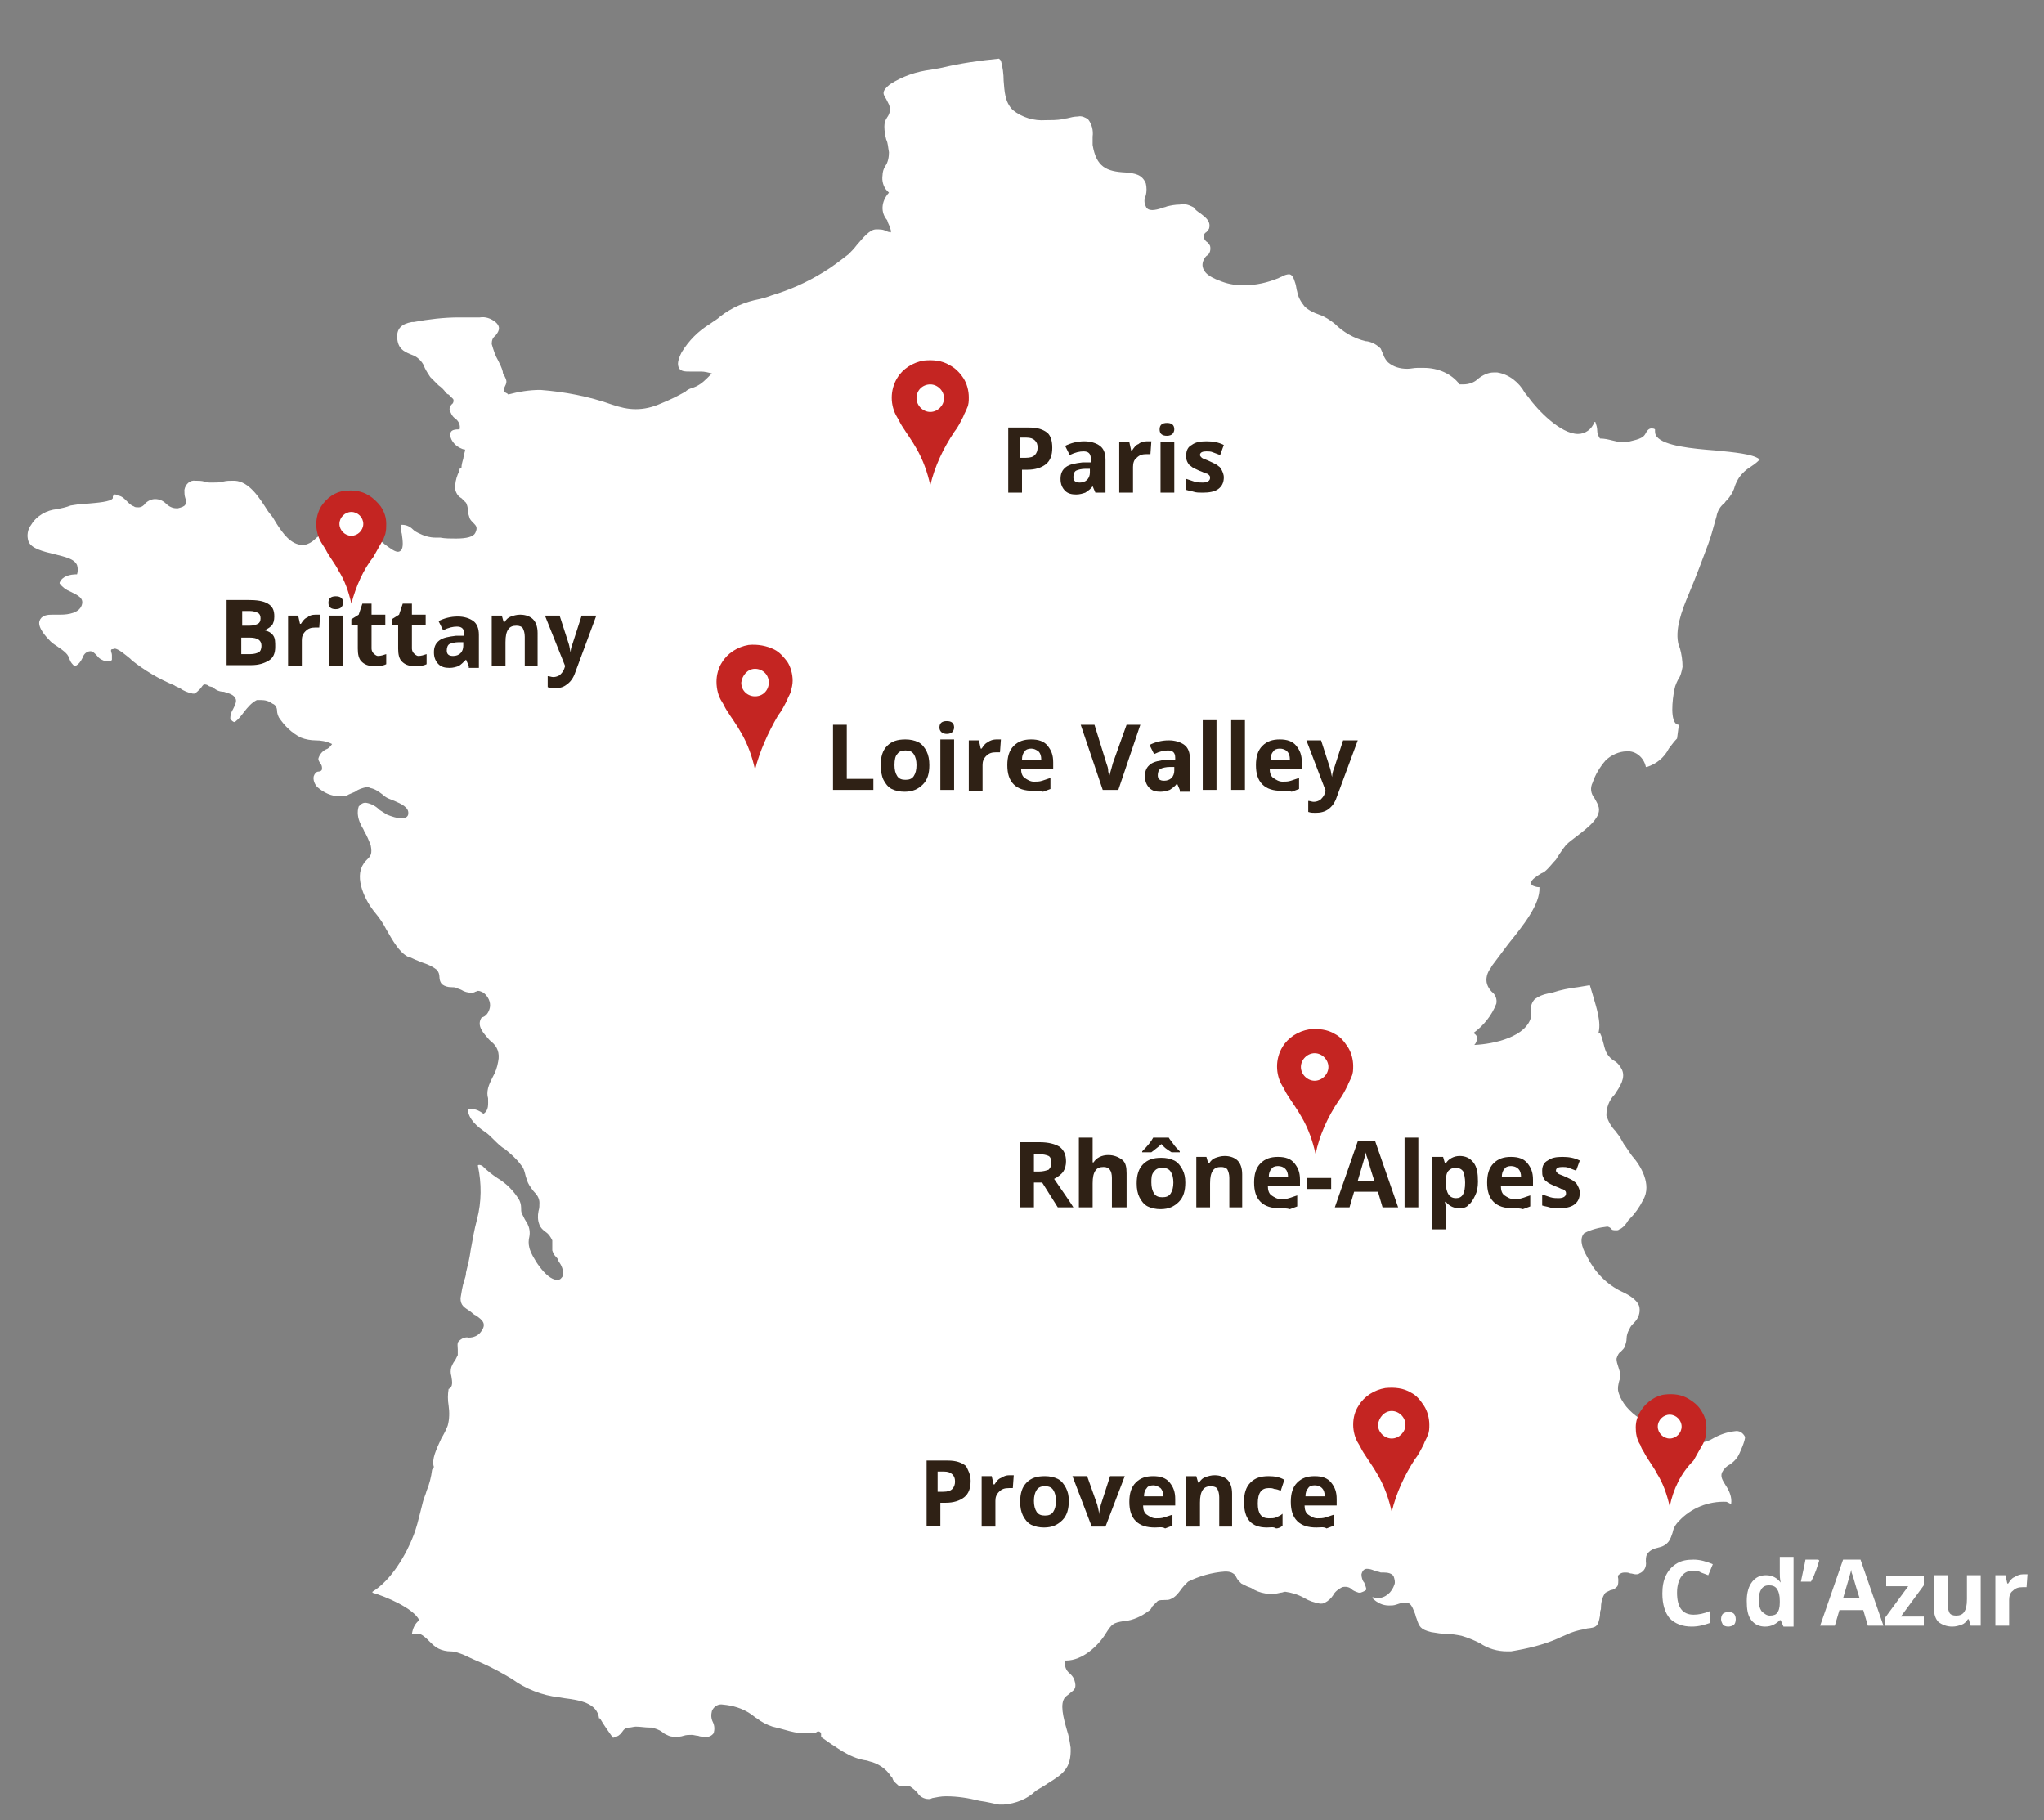 <?xml version="1.0" encoding="utf-8"?>
<!-- Generator: Adobe Illustrator 24.0.0, SVG Export Plug-In . SVG Version: 6.00 Build 0)  -->
<svg version="1.1" id="Layer_1" xmlns="http://www.w3.org/2000/svg" xmlns:xlink="http://www.w3.org/1999/xlink" x="0px" y="0px"
	 viewBox="0 0 222.8 198.4" style="enable-background:new 0 0 222.8 198.4;" xml:space="preserve">
<rect x="0" y="0" width="222.8" height="198.4" fill="#808080" stroke="none"/>
<style type="text/css">
	.st0{fill:#FFFFFF;}
	.st1{fill:#C42522;}
	.st2{enable-background:new    ;}
	.st3{fill:#2F2115;}
</style>
<title>France-FR</title>
<path class="st0" d="M12.3,54.1c0,0.1,0,0.1,0,0.2c-0.2,0.4-1.7,0.5-2.8,0.6c-0.6,0-1.2,0.1-1.8,0.2c-0.5,0.2-1,0.3-1.5,0.4
	c-1.1,0.1-2.2,0.7-2.8,1.7C3,57.7,2.9,58.4,3.1,59c0.3,0.8,1.6,1.1,2.8,1.4s2.2,0.5,2.5,1.2c0.1,0.3,0.1,0.7,0,1
	c-0.8,0-1.6,0.2-1.9,0.9c0,0,0,0,0,0.1c0.3,0.4,0.7,0.7,1.2,0.9c0.8,0.4,1.5,0.7,1.2,1.5s-1.4,1-2.3,1H5.8c-0.3,0-0.6,0-0.9,0.1
	c-0.3,0.1-0.5,0.3-0.6,0.6c-0.2,0.7,0.7,1.7,1.2,2.2c0.2,0.2,0.5,0.4,0.8,0.6c0.3,0.2,0.6,0.4,0.9,0.7c0.2,0.2,0.3,0.4,0.4,0.7
	c0.1,0.3,0.3,0.5,0.5,0.7c0,0,0,0,0.1,0c0.4-0.2,0.6-0.5,0.8-0.9c0.1-0.3,0.3-0.6,0.7-0.7s0.6,0.2,0.9,0.5c0.2,0.3,0.6,0.5,1,0.6
	c0.4,0,0.6-0.1,0.6-0.2s0-0.3,0-0.5s-0.1-0.3-0.1-0.5s0.2-0.1,0.4-0.2c0.4,0,1.2,0.7,1.7,1.1l0.2,0.2c1.4,1.1,2.9,2,4.6,2.7
	c0.1,0.1,0.4,0.2,0.6,0.3c0.4,0.3,0.9,0.5,1.4,0.6h0.2c0.2-0.1,0.4-0.3,0.6-0.5c0.2-0.2,0.3-0.5,0.5-0.5c0.2,0,0.4,0.1,0.5,0.2l0,0
	l0.4,0.1c0.3,0.3,0.7,0.5,1.2,0.5c0.6,0.2,1.1,0.3,1.3,0.8c0.1,0.3-0.1,0.7-0.3,1.1c-0.2,0.3-0.3,0.7-0.3,1c0.1,0.2,0.2,0.3,0.4,0.4
	h0.1c0.4-0.3,0.7-0.7,1-1.1c0.4-0.5,0.8-1,1.4-1.3c0.1,0,0.2,0,0.4,0c0.5,0,0.9,0.1,1.3,0.4c0.3,0.1,0.5,0.4,0.5,0.8
	c0,0.2,0.1,0.5,0.2,0.7c0.6,0.9,1.4,1.7,2.4,2.2c0.5,0.2,1.1,0.3,1.6,0.3c0.6,0,1.2,0.1,1.8,0.4c-0.2,0.3-0.4,0.5-0.7,0.6
	c-0.4,0.2-0.7,0.6-0.8,1c0,0.2,0.1,0.3,0.2,0.5c0.2,0.2,0.2,0.4,0.2,0.6c0,0.2-0.2,0.3-0.4,0.3s-0.4,0.2-0.5,0.5
	c-0.1,0.4,0.1,0.9,0.4,1.2c0.7,0.6,1.5,1,2.5,1c0.3,0,0.6,0,0.9-0.2c0.2-0.1,0.5-0.2,0.7-0.3c0.4-0.3,0.8-0.4,1.2-0.5
	c0.2,0,0.3,0,0.5,0.1c0.5,0.1,0.9,0.4,1.3,0.7c0.2,0.2,0.5,0.4,0.8,0.5l0.5,0.2c0.7,0.3,1.6,0.7,1.5,1.4c0,0.3-0.3,0.5-0.7,0.5
	c-0.5,0-1.1-0.2-1.6-0.4c-0.3-0.2-0.5-0.3-0.8-0.5c-0.4-0.4-0.9-0.7-1.5-0.8c0,0-0.1,0-0.1,0c-0.3,0-0.5,0.2-0.7,0.4
	c-0.2,0.6-0.1,1.3,0.2,1.9c0.1,0.3,0.3,0.5,0.4,0.8c0.3,0.5,0.5,1,0.7,1.5c0.2,1,0,1.2-0.4,1.6c-0.2,0.2-0.3,0.3-0.4,0.5
	c-1,1.5,0.2,4,1.3,5.3c0.5,0.6,0.9,1.2,1.2,1.8c0.7,1.2,1.4,2.5,2.4,3l0,0h0.1c0.4,0.2,0.9,0.4,1.4,0.6c0.6,0.2,1.1,0.4,1.6,0.8
	c0.2,0.2,0.3,0.5,0.3,0.8c0,0.3,0.1,0.6,0.3,0.8c0.3,0.2,0.6,0.3,1,0.3c0.2,0,0.4,0,0.6,0.1c0.2,0.1,0.3,0.1,0.5,0.2
	c0.3,0.2,0.7,0.3,1,0.3l0,0c0.2,0,0.4,0,0.5-0.1c0.1,0,0.2-0.1,0.3-0.1c0.2,0,0.4,0.1,0.6,0.2c0.5,0.4,0.8,1,0.7,1.6
	c-0.1,0.5-0.4,1-0.9,1.1l0,0c-0.6,0.9,0.2,1.7,0.8,2.4l0,0l0.2,0.2c0.7,0.5,1,1.3,0.8,2.2c-0.1,0.6-0.3,1.2-0.6,1.7
	c-0.2,0.4-0.4,0.8-0.5,1.2c-0.1,0.4-0.1,0.8,0,1.1c0,0.7,0.1,1.3-0.5,1.7c-0.4-0.3-0.8-0.5-1.2-0.5H51c0,0,0,0,0,0.1
	c0.1,1,1,1.8,1.9,2.4c0.3,0.2,0.6,0.5,0.9,0.8c0.4,0.4,0.8,0.8,1.3,1.1c0.6,0.5,1.2,1,1.7,1.7c0.3,0.3,0.4,0.8,0.5,1.2
	c0.1,0.3,0.2,0.7,0.4,1c0.2,0.3,0.4,0.6,0.6,0.8c0.3,0.3,0.5,0.7,0.5,1.1c0,0.3,0,0.6-0.1,0.9c-0.1,0.5-0.1,1,0.1,1.5
	c0.1,0.3,0.4,0.6,0.7,0.8c0.3,0.2,0.5,0.5,0.7,0.9c0,0.1,0,0.3,0,0.4c0,0.2,0,0.5,0,0.7c0.1,0.3,0.2,0.5,0.4,0.7
	c0.1,0.1,0.2,0.2,0.2,0.3l0.1,0.2c0.3,0.4,0.5,0.9,0.5,1.4c0,0.2-0.2,0.4-0.3,0.5c-0.1,0.1-0.3,0.1-0.4,0.1c-1.2,0-2.8-2.6-3-3.5
	c-0.1-0.4-0.1-0.8,0-1.2c0.1-0.5,0-1-0.2-1.4c-0.1-0.2-0.2-0.3-0.3-0.5c-0.1-0.2-0.2-0.4-0.3-0.6c-0.1-0.2-0.1-0.4-0.1-0.7
	c0-0.3-0.1-0.6-0.2-0.8c-0.6-1-1.4-1.8-2.4-2.4c-0.6-0.4-1.1-0.8-1.6-1.3c-0.3-0.2-0.5-0.1-0.5-0.1s0,0,0,0.1
	c0.4,1.9,0.4,3.9-0.1,5.8c-0.3,1.1-0.5,2.3-0.7,3.4c-0.1,0.8-0.3,1.6-0.5,2.4c0,0.3-0.1,0.6-0.2,0.9c-0.2,0.6-0.3,1.3-0.4,1.9
	c0,0.8,0.4,1,1,1.4l0.5,0.4l0.2,0.1c0.7,0.5,1.2,0.9,0.5,1.8c-0.3,0.4-0.8,0.6-1.3,0.6c-0.4-0.1-0.8,0.1-1.1,0.4
	c-0.2,0.2-0.1,0.6-0.1,0.9c0,0.2,0,0.4,0,0.6c-0.1,0.2-0.2,0.4-0.3,0.6c-0.2,0.2-0.3,0.5-0.4,0.7c-0.1,0.3-0.1,0.7,0,1
	c0.1,0.6,0.2,1.2-0.3,1.4l0,0c-0.1,0.6-0.1,1.2,0,1.8c0.1,0.7,0.1,1.5-0.1,2.2c-0.2,0.5-0.4,0.9-0.7,1.4c-0.5,1.1-1.1,2.3-0.8,3.1
	l-0.2,0.3l0,0c-0.1,0.8-0.3,1.6-0.6,2.3c-0.1,0.4-0.3,0.8-0.4,1.2s-0.2,0.8-0.3,1.2c-0.2,0.8-0.4,1.6-0.7,2.4
	c-0.8,2.1-2.4,4.9-4.5,6.2c0,0,0,0,0,0.1c0,0,0,0,0,0c1.4,0.4,4.5,1.7,5.1,3c-0.5,0.4-0.7,0.9-0.8,1.5l0,0h0.1h0.5
	c0.1,0,0.2,0,0.3,0c0.4,0.2,0.7,0.5,1,0.8c0.3,0.3,0.6,0.6,1,0.8c0.4,0.2,0.9,0.3,1.3,0.3c0.5,0,1,0.2,1.5,0.4
	c0.6,0.3,1.3,0.6,2,0.9c1.1,0.5,2.2,1.1,3.2,1.7c1.5,1.1,3.3,1.8,5.1,2l0.6,0.1c1.6,0.2,3.6,0.5,3.8,2.2l0,0l0,0h0.1
	c0.4,0.7,0.9,1.4,1.4,2.1c0,0,0,0,0.1,0c0.4-0.1,0.7-0.3,0.9-0.6c0.2-0.3,0.4-0.5,0.8-0.5c0.2,0,0.5-0.1,0.7-0.1
	c0.5,0,1,0.1,1.5,0.1h0.2c0.4,0.1,0.8,0.2,1.2,0.5c0.2,0.2,0.5,0.3,0.7,0.4c0.2,0.1,0.5,0.1,0.8,0.1c0.3,0,0.5,0,0.8-0.1
	c0.3-0.1,0.6-0.1,0.9-0.1c0.2,0,0.5,0.1,0.7,0.1c0.2,0.1,0.5,0.1,0.7,0.1c0.4,0.1,0.8-0.1,1-0.4c0.1-0.4,0.1-0.8-0.1-1.2
	c-0.2-0.4-0.2-0.8-0.1-1.2c0.2-0.5,0.7-0.8,1.2-0.7c1.1,0.1,2.1,0.4,3,1c0.3,0.2,0.5,0.4,0.7,0.5c0.5,0.4,1.1,0.7,1.7,0.9l0.8,0.2
	c0.7,0.2,1.4,0.4,2.1,0.5h0.4h0.4h0.4c0.1,0,0.3,0,0.4,0c0.1,0,0.2,0,0.3-0.1c0.1-0.1,0.3-0.1,0.4,0c0.1,0.1,0.1,0.1,0.1,0.3
	s0,0.3,0.1,0.3l1,0.7c0.5,0.3,1,0.7,1.6,1c0.7,0.4,1.5,0.7,2.3,0.8l0.3,0.1c0.9,0.2,1.8,0.8,2.3,1.6c0.1,0.1,0.2,0.2,0.2,0.3
	c0.1,0.3,0.4,0.5,0.6,0.7c0.1,0.1,0.2,0.1,0.4,0.1c0.1,0,0.2,0,0.3,0H99c0.1,0,0.2,0,0.3,0.1c0.3,0.2,0.5,0.4,0.7,0.6
	c0.2,0.4,0.7,0.7,1.2,0.7h0.2l0.2-0.1c0.5-0.1,1-0.2,1.5-0.2c1.3,0,2.5,0.2,3.7,0.5c0.8,0.1,1.5,0.3,2.1,0.4h0.5
	c1.3-0.1,2.6-0.6,3.5-1.5l1-0.6l0.3-0.2c1.6-1,2.6-1.6,2.5-3.9c-0.1-0.7-0.2-1.3-0.4-1.9c-0.4-1.4-0.8-2.9-0.2-3.6
	c0.2-0.2,0.4-0.3,0.6-0.5c0.4-0.3,0.7-0.5,0.4-1.4c-0.1-0.3-0.3-0.5-0.5-0.7c-0.4-0.3-0.6-0.8-0.5-1.4h0.1c1.8,0,3.5-1.6,4.3-2.9
	c0.7-1.1,0.8-1.2,2-1.4h0.1c0.9-0.1,1.8-0.5,2.6-1.1c0.2-0.1,0.3-0.3,0.4-0.5c0.2-0.2,0.4-0.4,0.6-0.6c0.2-0.1,0.5-0.1,0.7-0.1
	c0.3,0,0.5,0,0.7-0.1c0.5-0.2,0.8-0.6,1.1-1c0.2-0.3,0.5-0.6,0.8-0.9c1.2-0.6,2.6-1,4-1.1c0.3,0,0.6,0,0.9,0.2
	c0.2,0.1,0.3,0.3,0.4,0.5c0.1,0.2,0.3,0.4,0.5,0.6c0.2,0.1,0.4,0.2,0.6,0.3c0.2,0.1,0.3,0.1,0.5,0.2c0.9,0.6,2.1,0.8,3.2,0.5
	c0.2,0,0.3-0.1,0.5-0.1c0.7,0.1,1.4,0.3,2.1,0.7c0.5,0.3,1.1,0.5,1.7,0.6c0.2,0,0.3,0,0.5-0.1c0.4-0.2,0.7-0.5,0.9-0.8
	c0.2-0.4,0.6-0.7,1-0.9c0.4-0.1,0.8,0,1,0.2c0.2,0.2,0.5,0.3,0.8,0.4h0.2c0.3-0.1,0.5-0.2,0.6-0.3s-0.1-0.5-0.2-0.8
	c-0.2-0.2-0.3-0.6-0.3-0.9c0.1-0.4,0.3-0.6,0.6-0.6c0.3,0,0.6,0.1,0.8,0.2c0.2,0.1,0.5,0.1,0.7,0.2h0.3c0.5,0,0.9,0.1,1.1,0.4
	c0.1,0.3,0.2,0.6,0.1,0.9c-0.3,0.9-1,1.5-1.9,1.5c-0.1,0-0.3,0-0.4-0.1c0,0-0.1,0-0.1,0s0,0,0,0.1c0.5,0.5,1.1,0.8,1.8,0.8
	c0.3,0,0.5,0,0.8-0.1l0.3-0.1c0.3-0.1,0.5-0.1,0.8-0.1c0.4,0,0.6,0.3,0.9,1.1c0.1,0.2,0.1,0.4,0.2,0.6c0.3,0.9,0.4,1.2,1.6,1.5
	c0.6,0.1,1.2,0.2,1.7,0.2c0.5,0,1.1,0.1,1.6,0.2c0.7,0.2,1.4,0.5,2,0.8c0.9,0.6,1.9,0.9,3,0.9c0.1,0,0.3,0,0.4,0
	c1.8-0.3,3.5-0.7,5.1-1.4l0.2-0.1l0.7-0.3c0.6-0.3,1.3-0.5,1.9-0.6l0.4-0.1c1-0.1,1.2-0.2,1.4-1.4c0-0.2,0-0.5,0.1-0.7
	c0-0.6,0.1-1.3,0.5-1.8c0.2-0.1,0.4-0.2,0.6-0.3c0.3,0,0.5-0.2,0.7-0.4c0.1-0.2,0.1-0.5,0.1-0.7c0-0.2-0.1-0.4,0-0.5
	c0.2-0.2,0.4-0.3,0.7-0.3c0.2,0,0.4,0,0.6,0.1c0.2,0,0.4,0.1,0.6,0.1c0.1,0,0.3,0,0.4-0.1c0.5-0.2,0.8-0.7,0.7-1.3
	c0-0.4,0-0.7,0.3-1c0.3-0.3,0.6-0.4,1-0.5c0.5-0.1,0.9-0.3,1.2-0.7c0.2-0.3,0.3-0.6,0.4-0.9c0.1-0.5,0.3-0.9,0.7-1.3
	c1.3-1.4,3.2-2.2,5.2-2.1l0.4,0.2h0.1l0,0c0.1-0.7-0.2-1.4-0.6-2c-0.3-0.5-0.6-0.9-0.4-1.4c0.2-0.4,0.5-0.7,0.9-0.9
	c0.3-0.2,0.6-0.5,0.8-0.8c0.2-0.3,0.9-1.9,0.8-2.2c-0.2-0.4-0.6-0.7-1.1-0.6c-0.9,0.1-1.7,0.4-2.4,0.8c-0.3,0.2-0.7,0.3-1,0.4
	c-0.2,0-0.3,0-0.5,0c-1.2,0-3.2-0.4-3.5-1l0,0c-1.7-0.8-4.6-2-5.3-4.5c-0.1-0.4,0-0.8,0.1-1.2c0.1-0.2,0.1-0.4,0.1-0.6
	c0-0.3-0.1-0.6-0.2-0.9c-0.1-0.3-0.2-0.6-0.2-0.9c0.1-0.3,0.2-0.6,0.5-0.8c0.2-0.2,0.3-0.3,0.4-0.5c0.1-0.3,0.2-0.6,0.2-0.9
	c0-0.3,0.1-0.7,0.3-1c0.1-0.3,0.3-0.5,0.5-0.7c0.5-0.5,0.7-1.1,0.6-1.7c-0.1-0.6-0.8-1.2-1.9-1.7c-1.7-0.8-3-2.2-3.8-3.8
	c-0.7-1.2-0.8-2.1-0.3-2.6c0.8-0.4,1.6-0.6,2.5-0.7c0.1,0,0.3,0.1,0.4,0.2c0.1,0.2,0.3,0.2,0.6,0.2c0.1,0,0.2,0,0.3-0.1
	c0.3-0.1,0.6-0.4,0.8-0.7c0.1-0.1,0.1-0.2,0.2-0.3l0.1-0.1c0.6-0.6,1.1-1.3,1.5-2.1c1-1.7-0.3-3.8-1.2-4.8c-0.3-0.4-0.6-0.9-0.9-1.3
	l-0.4-0.7c-0.1-0.2-0.3-0.4-0.5-0.7c-0.5-0.5-0.8-1.1-1-1.7c0-0.9,0.3-1.7,0.9-2.3c0.6-0.9,1.2-1.8,0.8-2.7c-0.2-0.4-0.5-0.8-0.9-1
	c-0.3-0.2-0.5-0.4-0.7-0.7c-0.2-0.3-0.3-0.7-0.4-1.1c-0.1-0.4-0.2-0.8-0.4-1.2l0,0c0,0,0,0-0.1,0l-0.1,0.1c0.4-1.2-0.2-2.9-0.6-4.3
	c-0.1-0.3-0.2-0.7-0.3-1c0,0-0.1,0-0.1,0l-1.2,0.2c-0.9,0.1-1.9,0.3-2.8,0.6l-0.5,0.1c-0.5,0.1-1,0.3-1.4,0.6
	c-0.3,0.3-0.5,0.8-0.4,1.2c0,0.2,0,0.4,0,0.7c-0.5,2.2-4,3-6.2,3.1c0.2-0.2,0.3-0.5,0.3-0.8c0-0.2-0.2-0.4-0.4-0.5
	c1.1-0.8,2-1.9,2.5-3.2c0.1-0.5-0.1-1-0.5-1.3c-0.2-0.2-0.4-0.5-0.5-0.8c-0.2-0.6,0-1.3,0.4-1.8l0.1-0.2c0.6-0.8,1.2-1.6,1.8-2.4
	c1.6-2,3.5-4.3,3.4-6.2c0,0,0,0-0.1,0c-0.2,0-0.5-0.1-0.7-0.2c-0.1-0.1-0.1-0.2-0.1-0.3c0-0.3,0.6-0.7,1.1-1
	c0.3-0.1,0.5-0.3,0.7-0.5c0.3-0.3,0.6-0.7,0.9-1c0.3-0.5,0.7-1.1,1.1-1.6c0.3-0.3,0.7-0.6,1.1-0.9c1.3-1,2.9-2.2,2.4-3.4
	c-0.1-0.3-0.3-0.6-0.4-0.8c-0.4-0.5-0.5-1.1-0.2-1.7c0.3-0.9,0.8-1.7,1.4-2.4c0.6-0.6,1.5-1,2.3-1c1-0.1,1.9,0.7,2.1,1.7
	c0,0,0,0,0.1,0c1-0.3,1.9-1,2.4-2c0.3-0.4,0.6-0.8,0.9-1.1l0,0L183,79l0,0l0,0c-0.2,0-0.3-0.1-0.4-0.2c-0.6-0.8-0.2-3.3,0-4
	c0.1-0.3,0.2-0.5,0.3-0.7c0.3-0.4,0.4-0.9,0.5-1.4c0-0.7-0.1-1.4-0.3-2.1l-0.1-0.2c-0.5-1.7,0.3-3.8,1.1-5.7s1.5-3.8,2.1-5.4
	c0.3-0.8,0.5-1.6,0.7-2.3l0.2-0.7c0.1-0.6,0.4-1.1,0.9-1.5c0.1-0.2,0.3-0.3,0.5-0.6c0.3-0.4,0.5-0.8,0.6-1.2c0.1-0.3,0.3-0.7,0.5-1
	c0.3-0.4,0.7-0.8,1.2-1.1c0.3-0.2,0.6-0.4,0.9-0.7l0,0c0.1,0,0.1-0.1,0.1-0.1c0-0.1-0.1-0.1-0.1-0.1c-0.7-0.5-2.6-0.7-4.7-0.9
	c-2.6-0.2-5.6-0.5-6.4-1.5c-0.2-0.2-0.2-0.5-0.2-0.7c0,0,0,0,0-0.1c-0.1-0.1-0.3-0.1-0.4-0.1c-0.3,0-0.5,0.3-0.6,0.5
	c-0.1,0.2-0.2,0.3-0.3,0.4c-0.3,0.2-0.6,0.3-1,0.4l-0.4,0.1c-0.3,0.1-0.5,0.1-0.8,0.1c-0.4,0-0.8-0.1-1.2-0.2
	c-0.4-0.1-0.8-0.2-1.3-0.2c-0.2-0.3-0.3-0.6-0.3-0.9c0-0.3-0.1-0.6-0.2-0.9l0,0c0,0,0,0-0.1,0c-0.3,0.8-1,1.3-1.8,1.3
	c-1.9,0-4.4-2.6-5.4-4l-0.4-0.5c-0.6-1.1-1.7-2-3-2.2c-0.1,0-0.3,0-0.4,0c-0.6,0-1.2,0.3-1.7,0.7c-0.4,0.4-1,0.6-1.6,0.6
	c-0.1,0-0.3,0-0.4,0c-0.9-1.2-2.4-1.8-3.9-1.8h-0.3h-0.4c-0.4,0-0.7,0.1-1.1,0.1c-0.8,0-1.5-0.2-2.1-0.7c-0.2-0.2-0.4-0.5-0.5-0.8
	c-0.1-0.2-0.2-0.5-0.3-0.7c-0.4-0.4-0.9-0.7-1.5-0.8h-0.1c-1.3-0.3-2.5-1-3.4-1.9c-0.5-0.4-1.1-0.8-1.7-1c-0.6-0.2-1.2-0.5-1.6-0.9
	c-0.4-0.5-0.7-1-0.8-1.6c-0.1-0.3-0.1-0.6-0.2-0.9c-0.2-0.7-0.4-1-0.7-1c-0.2,0-0.5,0.1-0.7,0.2c-0.1,0.1-0.3,0.1-0.4,0.2
	c-1.2,0.5-2.5,0.8-3.8,0.8c-0.8,0-1.6-0.1-2.4-0.4l0,0c-0.8-0.3-1.9-0.7-2.1-1.6c-0.1-0.4,0.1-0.9,0.4-1.2c0.4-0.2,0.5-0.7,0.4-1.1
	c-0.1-0.2-0.2-0.3-0.3-0.4c-0.2-0.1-0.4-0.4-0.4-0.6c0-0.2,0.1-0.4,0.3-0.5c0.1-0.1,0.2-0.2,0.3-0.4c0.2-0.8-0.4-1.2-0.9-1.6
	c-0.3-0.2-0.6-0.4-0.8-0.7l0,0l-0.2-0.1c-0.4-0.2-0.8-0.3-1.3-0.2c-0.5,0-1,0.1-1.4,0.2c-0.2,0.1-0.4,0.1-0.6,0.2
	c-0.3,0.1-0.7,0.2-1,0.2c-0.3,0-0.6-0.1-0.7-0.4c-0.2-0.4-0.2-0.8,0-1.2c0.1-0.4,0.1-0.9,0-1.3c-0.4-1-1.2-1.1-2.2-1.2
	c-2.1-0.1-3.2-0.6-3.6-3c0-0.3,0-0.6,0-0.9c0.1-0.7-0.1-1.4-0.5-1.9c-0.3-0.2-0.7-0.4-1.1-0.3c-0.4,0-0.8,0.1-1.2,0.2
	c-0.2,0-0.3,0.1-0.5,0.1c-0.6,0.1-1.2,0.1-1.8,0.1c-1.3,0.1-2.6-0.3-3.6-1.1c-0.9-0.9-0.9-2.1-1-3.2c0-0.7-0.1-1.5-0.3-2.2l0,0
	l-0.2-0.2l0,0c-2.1,0.2-4.2,0.5-6.3,1l-1.1,0.2c-1.6,0.2-3.1,0.7-4.5,1.6c-1,0.8-0.7,1.1-0.4,1.6c0.1,0.2,0.2,0.4,0.3,0.6
	c0.2,0.5,0.1,1-0.2,1.4c-0.2,0.3-0.3,0.6-0.3,1c0,0.5,0.1,1,0.2,1.4c0.2,0.4,0.2,0.9,0.3,1.4c0,0.5-0.1,1.1-0.4,1.5
	c-0.2,0.3-0.3,0.7-0.3,1c-0.1,0.6,0.1,1.3,0.5,1.7l0.2,0.2C96,22,96,23.2,96.7,24l0.1,0.3c0.1,0.2,0.4,0.9,0.3,1s0,0-0.1,0
	c-0.2,0-0.3-0.1-0.4-0.1C96.3,25,95.9,25,95.5,25c-0.7,0-1.4,0.9-2.1,1.7c-0.3,0.4-0.6,0.7-0.9,1c-0.9,0.7-1.8,1.4-2.8,2
	c-1.8,1.1-3.6,1.9-5.6,2.5c-0.5,0.2-0.9,0.3-1.3,0.4c-1.6,0.3-3,0.9-4.3,1.9c-0.3,0.3-0.7,0.5-1.1,0.8c-1.3,0.8-2.3,1.8-3.1,3.1
	c-0.4,0.8-0.5,1.3-0.3,1.7s0.7,0.4,1.2,0.4h0.6h0.6c0.4,0,0.8,0.1,1.2,0.2l-0.2,0.2c-0.1,0.1-0.2,0.2-0.3,0.3
	c-0.5,0.5-1,0.9-1.7,1.1c-0.3,0.1-0.5,0.2-0.7,0.4c-0.9,0.5-1.7,0.9-2.7,1.3c-0.9,0.4-1.8,0.6-2.7,0.6c-0.9,0-1.7-0.2-2.6-0.5
	c-2.5-0.9-5.2-1.4-7.8-1.6c-1.2,0-2.4,0.2-3.5,0.5l-0.1-0.1l0,0c-0.2-0.1-0.4-0.2-0.4-0.3s0-0.2,0.1-0.4c0.1-0.2,0.2-0.4,0.2-0.6
	c0-0.2-0.1-0.4-0.2-0.6c-0.1-0.1-0.2-0.3-0.2-0.5c-0.1-0.4-0.3-0.8-0.5-1.2c-0.3-0.5-0.5-1.1-0.7-1.8c0-0.4,0.1-0.7,0.4-0.9
	c0.3-0.4,0.7-0.9,0-1.5c-0.5-0.4-1.1-0.6-1.7-0.5h-0.7c-0.3,0-0.5,0-0.8,0h-0.8c-1.6,0-3.3,0.2-4.9,0.5h-0.2
	c-1.1,0.2-1.7,0.7-1.6,1.8s0.7,1.4,1.4,1.7l0.5,0.2c0.5,0.3,0.9,0.7,1.1,1.3c0.2,0.4,0.4,0.7,0.6,1c0.3,0.3,0.6,0.6,0.9,0.9
	c0.3,0.2,0.6,0.5,0.8,0.8c0.1,0.1,0.2,0.2,0.3,0.2c0.2,0.2,0.4,0.4,0.5,0.5c0.1,0.2,0,0.5-0.2,0.6c-0.1,0.2-0.2,0.3-0.2,0.5
	c0.1,0.4,0.3,0.8,0.6,1c0.4,0.3,0.6,0.7,0.5,1.2H50c-0.7,0-0.9,0.2-0.9,0.5c-0.1,0.5,0.4,1.2,1,1.5c0.2,0.1,0.4,0.2,0.6,0.2l0,0
	c0,0.2-0.1,0.4-0.1,0.5c0,0.2-0.1,0.3-0.1,0.5c-0.1,0.3-0.2,0.7-0.2,1l-0.2,0.1l0,0c0,0.2-0.1,0.4-0.2,0.6c-0.2,0.5-0.3,1-0.3,1.6
	c0.1,0.4,0.3,0.8,0.7,1c0.2,0.2,0.3,0.3,0.5,0.5c0.1,0.2,0.2,0.5,0.2,0.8c0,0.3,0.1,0.6,0.2,0.9c0.1,0.2,0.2,0.3,0.4,0.5
	c0.3,0.3,0.5,0.5,0.2,1.1c-0.2,0.4-0.9,0.6-2.1,0.6c-0.6,0-1.2,0-1.7-0.1h-0.5c-0.7,0-1.3-0.2-1.9-0.5c-0.2-0.1-0.4-0.2-0.6-0.4
	c-0.3-0.3-0.7-0.5-1.2-0.5l0,0c0,0,0,0-0.1,0c0,0.3,0,0.7,0.1,1c0.1,0.7,0.2,1.5-0.1,1.8s-0.7,0.1-1.4-0.4l-0.4-0.3
	c-0.4-0.4-1-0.6-1.6-0.6c-0.6,0-1.1-0.2-1.6-0.4L38,58.3c-0.5-0.1-1-0.2-1.5-0.2c-0.4,0-0.8,0-1.2,0.1c-0.4,0.1-0.7,0.3-1,0.6
	c-0.3,0.3-0.7,0.5-1.1,0.6H33c-1.3,0-2.2-1.3-2.9-2.4c-0.1-0.2-0.2-0.3-0.3-0.5s-0.4-0.5-0.6-0.8c-0.9-1.4-2-3.2-3.6-3.3h-0.2
	c-0.4,0-0.7,0-1.1,0.1c-0.4,0.1-0.7,0.1-1.1,0.1c-0.1,0-0.3,0-0.4,0l-0.5-0.1c-0.3-0.1-0.7-0.1-1-0.1c-0.6-0.1-1.1,0.4-1.2,1
	c0,0,0,0,0,0c0,0.3,0,0.6,0.1,0.9c0.1,0.2,0.1,0.4,0,0.7c-0.1,0.2-0.4,0.3-0.8,0.4h-0.2c-0.4,0-0.8-0.2-1.1-0.5
	c-0.3-0.3-0.7-0.5-1.2-0.5c-0.4,0-0.8,0.2-1.1,0.5c-0.1,0.2-0.4,0.4-0.7,0.4c-0.2,0-0.4,0-0.5-0.1c-0.3-0.1-0.5-0.3-0.8-0.6
	c-0.3-0.3-0.6-0.6-1.1-0.6C12.6,53.8,12.4,53.9,12.3,54.1"/>
<path class="st1" d="M151.7,164.8c-0.3-1.4-0.8-2.8-1.5-4c-0.5-0.9-1.1-1.7-1.6-2.5c-0.2-0.3-0.3-0.6-0.5-0.9
	c-0.4-0.6-0.6-1.4-0.6-2.1c0-0.8,0.2-1.5,0.6-2.1c0.6-1,1.7-1.7,2.9-1.9c1-0.1,2,0,2.8,0.5c0.6,0.3,1,0.8,1.4,1.4
	c0.4,0.6,0.6,1.4,0.6,2.1c0,0.4,0,0.8-0.2,1.2c-0.1,0.3-0.3,0.6-0.4,0.9c-0.3,0.6-0.6,1.2-1,1.7
	C153.1,160.8,152.2,162.7,151.7,164.8L151.7,164.8z"/>
<path class="st0" d="M151.7,153.8c0.8,0,1.5,0.7,1.5,1.5c0,0.8-0.7,1.5-1.5,1.5s-1.5-0.7-1.5-1.5c0,0,0,0,0,0
	C150.3,154.5,150.9,153.8,151.7,153.8C151.7,153.8,151.7,153.8,151.7,153.8z"/>
<path class="st1" d="M143.4,125.8c-0.3-1.4-0.8-2.8-1.5-4c-0.5-0.9-1.1-1.7-1.6-2.5c-0.2-0.3-0.3-0.6-0.5-0.9c-0.8-1.3-0.8-3,0-4.3
	c0.6-1,1.7-1.7,2.9-1.9c1-0.1,2,0,2.8,0.5c0.6,0.3,1,0.8,1.4,1.4c0.4,0.6,0.6,1.4,0.6,2.1c0,0.4,0,0.8-0.2,1.2
	c-0.1,0.3-0.3,0.6-0.4,0.9c-0.3,0.6-0.6,1.2-1,1.7C144.7,121.8,143.8,123.8,143.4,125.8L143.4,125.8z"/>
<path class="st0" d="M143.3,114.8c0.8,0,1.5,0.7,1.5,1.5s-0.7,1.5-1.5,1.5s-1.5-0.7-1.5-1.5S142.5,114.8,143.3,114.8L143.3,114.8z"
	/>
<path class="st1" d="M101.4,52.9c-0.3-1.4-0.8-2.8-1.5-4c-0.5-0.9-1.1-1.7-1.6-2.5c-0.2-0.3-0.3-0.6-0.5-0.9c-0.8-1.3-0.8-3,0-4.3
	c0.6-1,1.7-1.7,2.9-1.9c1-0.1,2,0,2.8,0.5c0.6,0.3,1.1,0.8,1.5,1.4c0.4,0.6,0.6,1.4,0.6,2.1c0,0.4,0,0.8-0.2,1.2
	c-0.1,0.3-0.3,0.6-0.4,0.9c-0.3,0.6-0.6,1.2-1,1.7C102.8,48.9,101.9,50.8,101.4,52.9L101.4,52.9z"/>
<path class="st0" d="M101.4,41.9c0.8,0,1.5,0.7,1.5,1.5c0,0.8-0.7,1.5-1.5,1.5s-1.5-0.7-1.5-1.5c0,0,0,0,0,0
	C99.9,42.5,100.6,41.9,101.4,41.9C101.4,41.9,101.4,41.9,101.4,41.9z"/>
<path class="st1" d="M182,164.2c-0.3-1.3-0.7-2.5-1.4-3.6c-0.4-0.8-1-1.5-1.4-2.3c-0.2-0.3-0.3-0.5-0.4-0.8
	c-0.4-0.6-0.5-1.3-0.5-1.9c0-0.7,0.2-1.3,0.6-1.9c0.6-0.9,1.6-1.6,2.6-1.7c0.9-0.1,1.8,0,2.6,0.5c0.5,0.3,1,0.7,1.3,1.2
	c0.4,0.6,0.6,1.2,0.6,1.9c0,0.4,0,0.7-0.1,1.1c-0.1,0.3-0.2,0.6-0.4,0.9c-0.3,0.5-0.6,1.1-0.9,1.6
	C183.2,160.6,182.4,162.3,182,164.2L182,164.2z"/>
<path class="st0" d="M182,154.2c0.7,0,1.3,0.6,1.3,1.3c0,0.7-0.6,1.3-1.3,1.3c-0.7,0-1.3-0.6-1.3-1.3c0,0,0,0,0,0
	C180.7,154.8,181.3,154.2,182,154.2C182,154.2,182,154.2,182,154.2z"/>
<path class="st1" d="M82.3,83.9c-0.3-1.4-0.8-2.8-1.5-4c-0.5-0.9-1.1-1.7-1.6-2.5c-0.2-0.3-0.3-0.6-0.5-0.9
	c-0.4-0.6-0.6-1.4-0.6-2.2c0-0.7,0.2-1.5,0.6-2.1c0.6-1,1.7-1.7,2.9-1.9c1-0.1,2,0.1,2.8,0.5c0.6,0.3,1,0.8,1.4,1.3
	c0.4,0.6,0.6,1.4,0.6,2.1c0,0.4-0.1,0.8-0.2,1.2c-0.1,0.3-0.3,0.6-0.4,0.9c-0.3,0.6-0.6,1.2-1,1.7C83.7,79.9,82.8,81.9,82.3,83.9
	L82.3,83.9z"/>
<path class="st0" d="M82.3,72.9c0.8,0,1.5,0.6,1.5,1.5c0,0.8-0.6,1.5-1.5,1.5c-0.8,0-1.5-0.6-1.5-1.5c0,0,0,0,0,0
	C80.9,73.6,81.5,72.9,82.3,72.9z"/>
<path class="st1" d="M38.3,65.8c-0.3-1.3-0.7-2.5-1.4-3.6c-0.4-0.8-1-1.5-1.4-2.3c-0.2-0.3-0.3-0.5-0.5-0.8c-0.7-1.2-0.7-2.7,0-3.9
	c0.6-0.9,1.5-1.6,2.6-1.7c0.9-0.1,1.8,0,2.6,0.5c0.5,0.3,0.9,0.7,1.3,1.2c0.4,0.6,0.6,1.2,0.6,1.9c0,0.4,0,0.7-0.1,1.1
	c-0.1,0.3-0.2,0.6-0.4,0.9c-0.3,0.5-0.6,1.1-0.9,1.6C39.6,62.1,38.8,63.9,38.3,65.8L38.3,65.8z"/>
<path class="st0" d="M38.3,55.8c0.7,0,1.3,0.6,1.3,1.3c0,0.7-0.6,1.3-1.3,1.3c-0.7,0-1.3-0.6-1.3-1.3c0,0,0,0,0,0
	C37,56.4,37.6,55.8,38.3,55.8z"/>
<g class="st2">
	<path class="st3" d="M114.7,48.8c0,0.8-0.2,1.4-0.7,1.8c-0.5,0.4-1.2,0.6-2,0.6h-0.6v2.5h-1.5v-7.1h2.3c0.9,0,1.5,0.2,2,0.6
		C114.5,47.5,114.7,48,114.7,48.8z M111.3,49.9h0.5c0.5,0,0.8-0.1,1-0.3c0.2-0.2,0.3-0.5,0.3-0.8c0-0.4-0.1-0.6-0.3-0.8
		c-0.2-0.2-0.5-0.3-0.9-0.3h-0.7V49.9z"/>
	<path class="st3" d="M119.4,53.7l-0.3-0.7h0c-0.2,0.3-0.5,0.5-0.8,0.7c-0.3,0.1-0.6,0.2-1,0.2c-0.5,0-0.9-0.1-1.2-0.4
		c-0.3-0.3-0.5-0.7-0.5-1.3c0-0.6,0.2-1,0.6-1.3c0.4-0.3,1-0.4,1.8-0.5l0.9,0V50c0-0.6-0.3-0.8-0.8-0.8c-0.4,0-0.9,0.1-1.5,0.4
		l-0.5-1c0.6-0.3,1.3-0.5,2.1-0.5c0.7,0,1.3,0.2,1.7,0.5s0.6,0.8,0.6,1.5v3.6H119.4z M118.9,51.1l-0.6,0c-0.4,0-0.8,0.1-1,0.2
		c-0.2,0.1-0.3,0.4-0.3,0.7c0,0.4,0.2,0.6,0.7,0.6c0.3,0,0.6-0.1,0.8-0.3c0.2-0.2,0.3-0.5,0.3-0.8V51.1z"/>
	<path class="st3" d="M125,48.1c0.2,0,0.4,0,0.5,0l-0.1,1.4c-0.1,0-0.3,0-0.4,0c-0.5,0-0.8,0.1-1.1,0.4c-0.3,0.2-0.4,0.6-0.4,1v2.8
		H122v-5.5h1.1l0.2,0.9h0.1c0.2-0.3,0.4-0.6,0.7-0.7C124.3,48.2,124.7,48.1,125,48.1z"/>
	<path class="st3" d="M126.4,46.8c0-0.5,0.3-0.7,0.8-0.7c0.5,0,0.8,0.2,0.8,0.7c0,0.2-0.1,0.4-0.2,0.5c-0.1,0.1-0.3,0.2-0.6,0.2
		C126.7,47.5,126.4,47.3,126.4,46.8z M128,53.7h-1.5v-5.5h1.5V53.7z"/>
	<path class="st3" d="M133.4,52c0,0.6-0.2,1-0.6,1.3c-0.4,0.3-1,0.4-1.7,0.4c-0.4,0-0.7,0-1-0.1c-0.3-0.1-0.5-0.1-0.8-0.2v-1.2
		c0.3,0.1,0.6,0.2,0.9,0.3s0.7,0.1,0.9,0.1c0.5,0,0.8-0.2,0.8-0.5c0-0.1,0-0.2-0.1-0.3c-0.1-0.1-0.2-0.2-0.4-0.2
		c-0.2-0.1-0.4-0.2-0.7-0.3c-0.4-0.2-0.7-0.3-0.9-0.5c-0.2-0.1-0.3-0.3-0.4-0.5c-0.1-0.2-0.1-0.4-0.1-0.7c0-0.5,0.2-0.9,0.6-1.1
		c0.4-0.3,0.9-0.4,1.6-0.4c0.7,0,1.3,0.1,1.9,0.4l-0.4,1.1c-0.3-0.1-0.5-0.2-0.8-0.3c-0.2-0.1-0.5-0.1-0.7-0.1
		c-0.4,0-0.7,0.1-0.7,0.4c0,0.1,0.1,0.2,0.2,0.3s0.5,0.2,0.9,0.4c0.4,0.2,0.7,0.3,0.9,0.5c0.2,0.1,0.3,0.3,0.4,0.5
		C133.3,51.5,133.4,51.8,133.4,52z"/>
</g>
<g class="st2">
	<path class="st0" d="M184.6,171.2c-0.6,0-1,0.2-1.3,0.6c-0.3,0.4-0.5,1-0.5,1.8c0,1.6,0.6,2.4,1.8,2.4c0.5,0,1.1-0.1,1.8-0.4v1.3
		c-0.6,0.2-1.2,0.4-2,0.4c-1,0-1.8-0.3-2.4-0.9c-0.5-0.6-0.8-1.5-0.8-2.7c0-0.7,0.1-1.4,0.4-2c0.3-0.6,0.7-1,1.2-1.3
		c0.5-0.3,1.1-0.4,1.8-0.4c0.7,0,1.4,0.2,2.1,0.5l-0.5,1.2c-0.3-0.1-0.5-0.2-0.8-0.3C185.1,171.2,184.8,171.2,184.6,171.2z"/>
	<path class="st0" d="M187.6,176.5c0-0.3,0.1-0.5,0.2-0.6s0.4-0.2,0.6-0.2c0.3,0,0.5,0.1,0.6,0.2c0.1,0.1,0.2,0.3,0.2,0.6
		c0,0.3-0.1,0.5-0.2,0.6c-0.1,0.1-0.4,0.2-0.6,0.2c-0.3,0-0.5-0.1-0.6-0.2C187.7,176.9,187.6,176.7,187.6,176.5z"/>
	<path class="st0" d="M192.4,177.3c-0.6,0-1.1-0.2-1.5-0.7s-0.5-1.2-0.5-2.1c0-0.9,0.2-1.6,0.6-2.1c0.4-0.5,0.9-0.7,1.5-0.7
		c0.7,0,1.2,0.3,1.6,0.8h0c-0.1-0.4-0.1-0.8-0.1-1.1v-1.7h1.5v7.6h-1.1l-0.3-0.7h-0.1C193.6,177,193.1,177.3,192.4,177.3z
		 M192.9,176.1c0.4,0,0.7-0.1,0.8-0.3c0.2-0.2,0.3-0.6,0.3-1.1v-0.2c0-0.6-0.1-1-0.3-1.3s-0.5-0.4-0.9-0.4c-0.3,0-0.6,0.1-0.8,0.4
		c-0.2,0.3-0.3,0.7-0.3,1.2s0.1,0.9,0.3,1.2C192.3,175.9,192.6,176.1,192.9,176.1z"/>
	<path class="st0" d="M198.2,170l0.1,0.1c-0.2,0.6-0.4,1.4-0.9,2.3h-1.1c0.2-1,0.4-1.8,0.5-2.4H198.2z"/>
	<path class="st0" d="M203.6,177.2l-0.5-1.7h-2.6l-0.5,1.7h-1.6l2.5-7.2h1.9l2.5,7.2H203.6z M202.7,174.2c-0.5-1.5-0.7-2.4-0.8-2.6
		c-0.1-0.2-0.1-0.4-0.1-0.5c-0.1,0.4-0.4,1.4-0.9,3.1H202.7z"/>
	<path class="st0" d="M209.8,177.2h-4.3v-0.9l2.5-3.4h-2.4v-1.1h4.1v1l-2.5,3.4h2.5V177.2z"/>
	<path class="st0" d="M214.8,177.2l-0.2-0.7h-0.1c-0.2,0.3-0.4,0.5-0.7,0.6c-0.3,0.1-0.6,0.2-1,0.2c-0.6,0-1.1-0.2-1.5-0.5
		c-0.3-0.3-0.5-0.8-0.5-1.5v-3.6h1.5v3.2c0,0.4,0.1,0.7,0.2,0.9c0.1,0.2,0.4,0.3,0.7,0.3c0.4,0,0.7-0.1,0.9-0.4
		c0.2-0.3,0.3-0.7,0.3-1.4v-2.6h1.5v5.5H214.8z"/>
	<path class="st0" d="M220.5,171.6c0.2,0,0.4,0,0.5,0l-0.1,1.4c-0.1,0-0.3,0-0.4,0c-0.5,0-0.8,0.1-1.1,0.4c-0.3,0.2-0.4,0.6-0.4,1
		v2.8h-1.5v-5.5h1.1l0.2,0.9h0.1c0.2-0.3,0.4-0.6,0.7-0.7C219.9,171.7,220.2,171.6,220.5,171.6z"/>
</g>
<g class="st2">
	<path class="st3" d="M105.8,161.4c0,0.8-0.2,1.4-0.7,1.8s-1.2,0.6-2,0.6h-0.6v2.5h-1.5v-7.1h2.3c0.9,0,1.5,0.2,2,0.6
		C105.5,160.2,105.8,160.7,105.8,161.4z M102.3,162.6h0.5c0.5,0,0.8-0.1,1-0.3c0.2-0.2,0.3-0.5,0.3-0.8c0-0.4-0.1-0.6-0.3-0.8
		s-0.5-0.3-0.9-0.3h-0.7V162.6z"/>
	<path class="st3" d="M110,160.8c0.2,0,0.4,0,0.5,0l-0.1,1.4c-0.1,0-0.3,0-0.4,0c-0.5,0-0.8,0.1-1.1,0.4s-0.4,0.6-0.4,1v2.8H107
		v-5.5h1.1l0.2,0.9h0.1c0.2-0.3,0.4-0.6,0.7-0.7C109.4,160.9,109.7,160.8,110,160.8z"/>
	<path class="st3" d="M116.5,163.6c0,0.9-0.2,1.6-0.7,2.1s-1.1,0.8-2,0.8c-0.5,0-1-0.1-1.4-0.3c-0.4-0.2-0.7-0.6-0.9-1
		s-0.3-0.9-0.3-1.5c0-0.9,0.2-1.6,0.7-2.1s1.1-0.7,2-0.7c0.5,0,1,0.1,1.4,0.3s0.7,0.6,0.9,1S116.5,163,116.5,163.6z M112.7,163.6
		c0,0.5,0.1,0.9,0.3,1.2c0.2,0.3,0.5,0.4,0.9,0.4c0.4,0,0.7-0.1,0.9-0.4c0.2-0.3,0.3-0.7,0.3-1.2c0-0.5-0.1-0.9-0.3-1.2
		s-0.5-0.4-0.9-0.4c-0.4,0-0.7,0.1-0.9,0.4C112.8,162.7,112.7,163.1,112.7,163.6z"/>
	<path class="st3" d="M119,166.4l-2.1-5.5h1.6l1.1,3.1c0.1,0.4,0.2,0.8,0.2,1.1h0c0-0.3,0.1-0.7,0.2-1.1l1-3.1h1.6l-2.1,5.5H119z"/>
	<path class="st3" d="M125.9,166.5c-0.9,0-1.6-0.2-2.1-0.7c-0.5-0.5-0.7-1.2-0.7-2.1c0-0.9,0.2-1.6,0.7-2.1c0.5-0.5,1.1-0.7,1.9-0.7
		c0.8,0,1.4,0.2,1.8,0.7s0.6,1,0.6,1.8v0.7h-3.5c0,0.4,0.1,0.8,0.4,1s0.6,0.4,1,0.4c0.3,0,0.6,0,0.9-0.1s0.6-0.2,0.9-0.3v1.2
		c-0.3,0.1-0.5,0.2-0.8,0.3C126.7,166.4,126.3,166.5,125.9,166.5z M125.7,161.9c-0.3,0-0.6,0.1-0.7,0.3c-0.2,0.2-0.3,0.5-0.3,0.9
		h2.1c0-0.4-0.1-0.7-0.3-0.9C126.2,162,126,161.9,125.7,161.9z"/>
	<path class="st3" d="M134.4,166.4h-1.5v-3.2c0-0.4-0.1-0.7-0.2-0.9c-0.1-0.2-0.4-0.3-0.7-0.3c-0.4,0-0.7,0.1-0.9,0.4
		c-0.2,0.3-0.3,0.7-0.3,1.4v2.6h-1.5v-5.5h1.1l0.2,0.7h0.1c0.2-0.3,0.4-0.5,0.7-0.6c0.3-0.1,0.6-0.2,1-0.2c0.6,0,1.1,0.2,1.4,0.5
		c0.3,0.3,0.5,0.8,0.5,1.5V166.4z"/>
	<path class="st3" d="M138.1,166.5c-1.7,0-2.5-0.9-2.5-2.8c0-0.9,0.2-1.6,0.7-2.1c0.5-0.5,1.1-0.7,2-0.7c0.6,0,1.2,0.1,1.7,0.4
		l-0.4,1.2c-0.2-0.1-0.5-0.2-0.7-0.2c-0.2-0.1-0.4-0.1-0.6-0.1c-0.8,0-1.2,0.5-1.2,1.7c0,1.1,0.4,1.6,1.2,1.6c0.3,0,0.6,0,0.8-0.1
		c0.2-0.1,0.5-0.2,0.7-0.4v1.3c-0.2,0.2-0.5,0.3-0.7,0.3C138.8,166.4,138.5,166.5,138.1,166.5z"/>
	<path class="st3" d="M143.5,166.5c-0.9,0-1.6-0.2-2.1-0.7c-0.5-0.5-0.7-1.2-0.7-2.1c0-0.9,0.2-1.6,0.7-2.1c0.5-0.5,1.1-0.7,1.9-0.7
		c0.8,0,1.4,0.2,1.8,0.7s0.6,1,0.6,1.8v0.7h-3.5c0,0.4,0.1,0.8,0.4,1s0.6,0.4,1,0.4c0.3,0,0.6,0,0.9-0.1s0.6-0.2,0.9-0.3v1.2
		c-0.3,0.1-0.5,0.2-0.8,0.3C144.3,166.4,143.9,166.5,143.5,166.5z M143.3,161.9c-0.3,0-0.6,0.1-0.7,0.3c-0.2,0.2-0.3,0.5-0.3,0.9
		h2.1c0-0.4-0.1-0.7-0.3-0.9C143.9,162,143.6,161.9,143.3,161.9z"/>
</g>
<g class="st2">
	<path class="st3" d="M112.7,128.9v2.7h-1.5v-7.1h2.1c1,0,1.7,0.2,2.2,0.5c0.5,0.4,0.7,0.9,0.7,1.6c0,0.4-0.1,0.8-0.3,1.1
		c-0.2,0.3-0.6,0.6-1,0.8c1.1,1.6,1.8,2.6,2.1,3.1h-1.7l-1.7-2.7H112.7z M112.7,127.7h0.5c0.5,0,0.8-0.1,1.1-0.2
		c0.2-0.2,0.3-0.4,0.3-0.8c0-0.3-0.1-0.6-0.3-0.7c-0.2-0.1-0.6-0.2-1.1-0.2h-0.5V127.7z"/>
	<path class="st3" d="M122.7,131.6h-1.5v-3.2c0-0.8-0.3-1.2-0.9-1.2c-0.4,0-0.7,0.1-0.9,0.4s-0.3,0.7-0.3,1.4v2.6h-1.5V124h1.5v1.5
		c0,0.1,0,0.4,0,0.8l0,0.4h0.1c0.3-0.5,0.9-0.8,1.6-0.8c0.6,0,1.1,0.2,1.5,0.5s0.5,0.8,0.5,1.5V131.6z"/>
	<path class="st3" d="M129.2,128.9c0,0.9-0.2,1.6-0.7,2.1s-1.1,0.8-2,0.8c-0.5,0-1-0.1-1.4-0.3c-0.4-0.2-0.7-0.6-0.9-1
		s-0.3-0.9-0.3-1.5c0-0.9,0.2-1.6,0.7-2.1c0.5-0.5,1.1-0.7,2-0.7c0.5,0,1,0.1,1.4,0.3s0.7,0.6,0.9,1S129.2,128.3,129.2,128.9z
		 M127.7,125.6c-0.5-0.3-0.9-0.6-1.1-0.9c-0.3,0.3-0.6,0.5-1.1,0.9h-1v-0.1c0.6-0.6,1-1.1,1.2-1.5h1.7c0.1,0.2,0.3,0.4,0.5,0.7
		c0.2,0.3,0.5,0.6,0.7,0.8v0.1H127.7z M125.5,128.9c0,0.5,0.1,0.9,0.3,1.2c0.2,0.3,0.5,0.4,0.9,0.4c0.4,0,0.7-0.1,0.9-0.4
		c0.2-0.3,0.3-0.7,0.3-1.2c0-0.5-0.1-0.9-0.3-1.2s-0.5-0.4-0.9-0.4c-0.4,0-0.7,0.1-0.9,0.4C125.5,128,125.5,128.4,125.5,128.9z"/>
	<path class="st3" d="M135.5,131.6H134v-3.2c0-0.4-0.1-0.7-0.2-0.9c-0.1-0.2-0.4-0.3-0.7-0.3c-0.4,0-0.7,0.1-0.9,0.4
		c-0.2,0.3-0.3,0.7-0.3,1.4v2.6h-1.5v-5.5h1.1l0.2,0.7h0.1c0.2-0.3,0.4-0.5,0.7-0.6c0.3-0.1,0.6-0.2,1-0.2c0.6,0,1.1,0.2,1.4,0.5
		c0.3,0.3,0.5,0.8,0.5,1.5V131.6z"/>
	<path class="st3" d="M139.5,131.7c-0.9,0-1.6-0.2-2.1-0.7c-0.5-0.5-0.7-1.2-0.7-2.1c0-0.9,0.2-1.6,0.7-2.1c0.5-0.5,1.1-0.7,1.9-0.7
		c0.8,0,1.4,0.2,1.8,0.7s0.6,1,0.6,1.8v0.7h-3.5c0,0.4,0.1,0.8,0.4,1s0.6,0.4,1,0.4c0.3,0,0.6,0,0.9-0.1s0.6-0.2,0.9-0.3v1.2
		c-0.3,0.1-0.5,0.2-0.8,0.3C140.3,131.7,139.9,131.7,139.5,131.7z M139.3,127.1c-0.3,0-0.6,0.1-0.7,0.3c-0.2,0.2-0.3,0.5-0.3,0.9
		h2.1c0-0.4-0.1-0.7-0.3-0.9C139.9,127.2,139.6,127.1,139.3,127.1z"/>
	<path class="st3" d="M142.5,129.6v-1.2h2.6v1.2H142.5z"/>
	<path class="st3" d="M150.7,131.6l-0.5-1.7h-2.6l-0.5,1.7h-1.6l2.5-7.2h1.9l2.5,7.2H150.7z M149.8,128.7c-0.5-1.5-0.7-2.4-0.8-2.6
		c-0.1-0.2-0.1-0.4-0.1-0.5c-0.1,0.4-0.4,1.4-0.9,3.1H149.8z"/>
	<path class="st3" d="M154.6,131.6h-1.5V124h1.5V131.6z"/>
	<path class="st3" d="M159.1,131.7c-0.6,0-1.1-0.2-1.5-0.7h-0.1c0.1,0.5,0.1,0.7,0.1,0.8v2.2h-1.5v-7.9h1.2l0.2,0.7h0.1
		c0.3-0.5,0.9-0.8,1.5-0.8c0.6,0,1.1,0.2,1.5,0.7c0.4,0.5,0.5,1.2,0.5,2.1c0,0.6-0.1,1.1-0.3,1.5s-0.4,0.8-0.7,1
		C159.9,131.6,159.5,131.7,159.1,131.7z M158.7,127.3c-0.4,0-0.6,0.1-0.8,0.3c-0.2,0.2-0.3,0.6-0.3,1.1v0.2c0,0.6,0.1,1,0.3,1.3
		c0.2,0.3,0.5,0.4,0.8,0.4c0.7,0,1-0.5,1-1.7c0-0.5-0.1-0.9-0.2-1.2C159.3,127.4,159,127.3,158.7,127.3z"/>
	<path class="st3" d="M164.9,131.7c-0.9,0-1.6-0.2-2.1-0.7c-0.5-0.5-0.7-1.2-0.7-2.1c0-0.9,0.2-1.6,0.7-2.1c0.5-0.5,1.1-0.7,1.9-0.7
		c0.8,0,1.4,0.2,1.8,0.7s0.6,1,0.6,1.8v0.7h-3.5c0,0.4,0.1,0.8,0.4,1s0.6,0.4,1,0.4c0.3,0,0.6,0,0.9-0.1s0.6-0.2,0.9-0.3v1.2
		c-0.3,0.1-0.5,0.2-0.8,0.3C165.7,131.7,165.3,131.7,164.9,131.7z M164.7,127.1c-0.3,0-0.6,0.1-0.7,0.3c-0.2,0.2-0.3,0.5-0.3,0.9
		h2.1c0-0.4-0.1-0.7-0.3-0.9C165.3,127.2,165,127.1,164.7,127.1z"/>
	<path class="st3" d="M172.2,130c0,0.6-0.2,1-0.6,1.3c-0.4,0.3-1,0.4-1.7,0.4c-0.4,0-0.7,0-1-0.1c-0.3-0.1-0.5-0.1-0.8-0.2v-1.2
		c0.3,0.1,0.6,0.2,0.9,0.3s0.7,0.1,0.9,0.1c0.5,0,0.8-0.2,0.8-0.5c0-0.1,0-0.2-0.1-0.3c-0.1-0.1-0.2-0.2-0.4-0.2
		c-0.2-0.1-0.4-0.2-0.7-0.3c-0.4-0.2-0.7-0.3-0.9-0.5c-0.2-0.1-0.3-0.3-0.4-0.5c-0.1-0.2-0.1-0.4-0.1-0.7c0-0.5,0.2-0.9,0.6-1.1
		c0.4-0.3,0.9-0.4,1.6-0.4c0.7,0,1.3,0.1,1.9,0.4l-0.4,1.1c-0.3-0.1-0.5-0.2-0.8-0.3c-0.2-0.1-0.5-0.1-0.7-0.1
		c-0.4,0-0.7,0.1-0.7,0.4c0,0.1,0.1,0.2,0.2,0.3s0.5,0.2,0.9,0.4c0.4,0.2,0.7,0.3,0.9,0.5c0.2,0.1,0.3,0.3,0.4,0.5
		C172.1,129.5,172.2,129.7,172.2,130z"/>
</g>
<g class="st2">
	<path class="st3" d="M90.8,86.1V79h1.5v5.9h2.9v1.2H90.8z"/>
	<path class="st3" d="M101.3,83.4c0,0.9-0.2,1.6-0.7,2.1s-1.1,0.8-2,0.8c-0.5,0-1-0.1-1.4-0.3c-0.4-0.2-0.7-0.6-0.9-1S96,84,96,83.4
		c0-0.9,0.2-1.6,0.7-2.1s1.1-0.7,2-0.7c0.5,0,1,0.1,1.4,0.3s0.7,0.6,0.9,1S101.3,82.8,101.3,83.4z M97.5,83.4c0,0.5,0.1,0.9,0.3,1.2
		s0.5,0.4,0.9,0.4c0.4,0,0.7-0.1,0.9-0.4c0.2-0.3,0.3-0.7,0.3-1.2c0-0.5-0.1-0.9-0.3-1.2s-0.5-0.4-0.9-0.4c-0.4,0-0.7,0.1-0.9,0.4
		C97.6,82.4,97.5,82.8,97.5,83.4z"/>
	<path class="st3" d="M102.4,79.3c0-0.5,0.3-0.7,0.8-0.7s0.8,0.2,0.8,0.7c0,0.2-0.1,0.4-0.2,0.5c-0.1,0.1-0.3,0.2-0.6,0.2
		C102.7,80,102.4,79.7,102.4,79.3z M104,86.1h-1.5v-5.5h1.5V86.1z"/>
	<path class="st3" d="M108.6,80.6c0.2,0,0.4,0,0.5,0L109,82c-0.1,0-0.3,0-0.4,0c-0.5,0-0.8,0.1-1.1,0.4s-0.4,0.6-0.4,1v2.8h-1.5
		v-5.5h1.1l0.2,0.9h0.1c0.2-0.3,0.4-0.6,0.7-0.7C107.9,80.7,108.3,80.6,108.6,80.6z"/>
	<path class="st3" d="M112.6,86.2c-0.9,0-1.6-0.2-2.1-0.7s-0.7-1.2-0.7-2.1c0-0.9,0.2-1.6,0.7-2.1c0.5-0.5,1.1-0.7,1.9-0.7
		c0.8,0,1.4,0.2,1.8,0.7s0.6,1,0.6,1.8v0.7h-3.5c0,0.4,0.1,0.8,0.4,1s0.6,0.4,1,0.4c0.3,0,0.6,0,0.9-0.1s0.6-0.2,0.9-0.3v1.2
		c-0.3,0.1-0.5,0.2-0.8,0.3C113.4,86.2,113,86.2,112.6,86.2z M112.4,81.6c-0.3,0-0.6,0.1-0.7,0.3c-0.2,0.2-0.3,0.5-0.3,0.9h2.1
		c0-0.4-0.1-0.7-0.3-0.9C112.9,81.7,112.7,81.6,112.4,81.6z"/>
	<path class="st3" d="M122.8,79h1.5l-2.4,7.1h-1.7l-2.4-7.1h1.5l1.3,4.2c0.1,0.3,0.2,0.5,0.2,0.9c0.1,0.3,0.1,0.6,0.1,0.7
		c0-0.3,0.2-0.8,0.4-1.6L122.8,79z"/>
	<path class="st3" d="M128.6,86.1l-0.3-0.7h0c-0.2,0.3-0.5,0.5-0.8,0.7c-0.3,0.1-0.6,0.2-1,0.2c-0.5,0-0.9-0.1-1.2-0.4
		c-0.3-0.3-0.5-0.7-0.5-1.3c0-0.6,0.2-1,0.6-1.3c0.4-0.3,1-0.4,1.8-0.5l0.9,0v-0.2c0-0.6-0.3-0.8-0.8-0.8c-0.4,0-0.9,0.1-1.5,0.4
		l-0.5-1c0.6-0.3,1.3-0.5,2.1-0.5c0.7,0,1.3,0.2,1.7,0.5s0.6,0.8,0.6,1.5v3.6H128.6z M128.1,83.6l-0.6,0c-0.4,0-0.8,0.1-1,0.2
		c-0.2,0.1-0.3,0.4-0.3,0.7c0,0.4,0.2,0.6,0.7,0.6c0.3,0,0.6-0.1,0.8-0.3c0.2-0.2,0.3-0.5,0.3-0.8V83.6z"/>
	<path class="st3" d="M132.6,86.1h-1.5v-7.6h1.5V86.1z"/>
	<path class="st3" d="M135.7,86.1h-1.5v-7.6h1.5V86.1z"/>
	<path class="st3" d="M139.7,86.2c-0.9,0-1.6-0.2-2.1-0.7c-0.5-0.5-0.7-1.2-0.7-2.1c0-0.9,0.2-1.6,0.7-2.1c0.5-0.5,1.1-0.7,1.9-0.7
		c0.8,0,1.4,0.2,1.8,0.7s0.6,1,0.6,1.8v0.7h-3.5c0,0.4,0.1,0.8,0.4,1s0.6,0.4,1,0.4c0.3,0,0.6,0,0.9-0.1s0.6-0.2,0.9-0.3v1.2
		c-0.3,0.1-0.5,0.2-0.8,0.3C140.5,86.2,140.1,86.2,139.7,86.2z M139.5,81.6c-0.3,0-0.6,0.1-0.7,0.3c-0.2,0.2-0.3,0.5-0.3,0.9h2.1
		c0-0.4-0.1-0.7-0.3-0.9C140.1,81.7,139.8,81.6,139.5,81.6z"/>
	<path class="st3" d="M142.4,80.7h1.6l1,3.1c0.1,0.3,0.1,0.6,0.2,0.9h0c0-0.3,0.1-0.7,0.2-0.9l1-3.1h1.6l-2.3,6.2
		c-0.2,0.6-0.5,1-0.9,1.3c-0.4,0.3-0.9,0.4-1.4,0.4c-0.3,0-0.5,0-0.8-0.1v-1.2c0.2,0,0.4,0.1,0.6,0.1c0.3,0,0.5-0.1,0.7-0.2
		c0.2-0.2,0.4-0.4,0.5-0.7l0.1-0.3L142.4,80.7z"/>
</g>
<g class="st2">
	<path class="st3" d="M24.7,65.4H27c1,0,1.7,0.1,2.2,0.4c0.5,0.3,0.7,0.7,0.7,1.4c0,0.4-0.1,0.8-0.3,1s-0.5,0.4-0.8,0.5v0
		c0.5,0.1,0.8,0.3,1,0.6S30,70,30,70.5c0,0.7-0.2,1.2-0.7,1.5s-1.1,0.5-1.9,0.5h-2.7V65.4z M26.3,68.2h0.9c0.4,0,0.7-0.1,0.9-0.2
		s0.3-0.3,0.3-0.6c0-0.3-0.1-0.5-0.3-0.6c-0.2-0.1-0.5-0.2-0.9-0.2h-0.8V68.2z M26.3,69.4v1.9h1c0.4,0,0.7-0.1,0.9-0.2
		s0.3-0.4,0.3-0.7c0-0.6-0.4-0.9-1.3-0.9H26.3z"/>
	<path class="st3" d="M34.4,67c0.2,0,0.4,0,0.5,0l-0.1,1.4c-0.1,0-0.3,0-0.4,0c-0.5,0-0.8,0.1-1.1,0.4s-0.4,0.6-0.4,1v2.8h-1.5v-5.5
		h1.1l0.2,0.9h0.1c0.2-0.3,0.4-0.6,0.7-0.7C33.7,67.1,34,67,34.4,67z"/>
	<path class="st3" d="M35.8,65.7c0-0.5,0.3-0.7,0.8-0.7s0.8,0.2,0.8,0.7c0,0.2-0.1,0.4-0.2,0.5c-0.1,0.1-0.3,0.2-0.6,0.2
		C36.1,66.4,35.8,66.2,35.8,65.7z M37.4,72.6h-1.5v-5.5h1.5V72.6z"/>
	<path class="st3" d="M41.2,71.5c0.3,0,0.6-0.1,0.9-0.2v1.1c-0.4,0.2-0.8,0.2-1.4,0.2c-0.6,0-1-0.2-1.3-0.5
		c-0.3-0.3-0.4-0.8-0.4-1.4v-2.6h-0.7v-0.6l0.8-0.5l0.4-1.2h1v1.2h1.5v1.1h-1.5v2.6c0,0.2,0.1,0.4,0.2,0.5S41,71.5,41.2,71.5z"/>
	<path class="st3" d="M45.6,71.5c0.3,0,0.6-0.1,0.9-0.2v1.1c-0.4,0.2-0.8,0.2-1.4,0.2c-0.6,0-1-0.2-1.3-0.5
		c-0.3-0.3-0.4-0.8-0.4-1.4v-2.6h-0.7v-0.6l0.8-0.5l0.4-1.2h1v1.2h1.5v1.1h-1.5v2.6c0,0.2,0.1,0.4,0.2,0.5S45.4,71.5,45.6,71.5z"/>
	<path class="st3" d="M51.1,72.6l-0.3-0.7h0c-0.3,0.3-0.5,0.5-0.8,0.7c-0.3,0.1-0.6,0.2-1,0.2c-0.5,0-0.9-0.1-1.2-0.4
		s-0.5-0.7-0.5-1.3c0-0.6,0.2-1,0.6-1.3c0.4-0.3,1-0.4,1.8-0.5l0.9,0v-0.2c0-0.6-0.3-0.8-0.8-0.8c-0.4,0-0.9,0.1-1.5,0.4l-0.5-1
		c0.6-0.3,1.3-0.5,2.1-0.5c0.7,0,1.3,0.2,1.7,0.5s0.6,0.8,0.6,1.5v3.6H51.1z M50.6,70l-0.6,0c-0.4,0-0.8,0.1-1,0.2s-0.3,0.4-0.3,0.7
		c0,0.4,0.2,0.6,0.7,0.6c0.3,0,0.6-0.1,0.8-0.3s0.3-0.5,0.3-0.8V70z"/>
	<path class="st3" d="M58.7,72.6h-1.5v-3.2c0-0.4-0.1-0.7-0.2-0.9c-0.1-0.2-0.4-0.3-0.7-0.3c-0.4,0-0.7,0.1-0.9,0.4
		c-0.2,0.3-0.3,0.7-0.3,1.4v2.6h-1.5v-5.5h1.1l0.2,0.7h0.1c0.2-0.3,0.4-0.5,0.7-0.6c0.3-0.1,0.6-0.2,1-0.2c0.6,0,1.1,0.2,1.4,0.5
		c0.3,0.3,0.5,0.8,0.5,1.5V72.6z"/>
	<path class="st3" d="M59.4,67.1h1.6l1,3.1c0.1,0.3,0.1,0.6,0.2,0.9h0c0-0.3,0.1-0.7,0.2-0.9l1-3.1h1.6l-2.3,6.2
		c-0.2,0.6-0.5,1-0.9,1.3S61.1,75,60.5,75c-0.3,0-0.5,0-0.8-0.1v-1.2c0.2,0,0.4,0.1,0.6,0.1c0.3,0,0.5-0.1,0.7-0.2
		c0.2-0.2,0.4-0.4,0.5-0.7l0.1-0.3L59.4,67.1z"/>
</g>
</svg>
